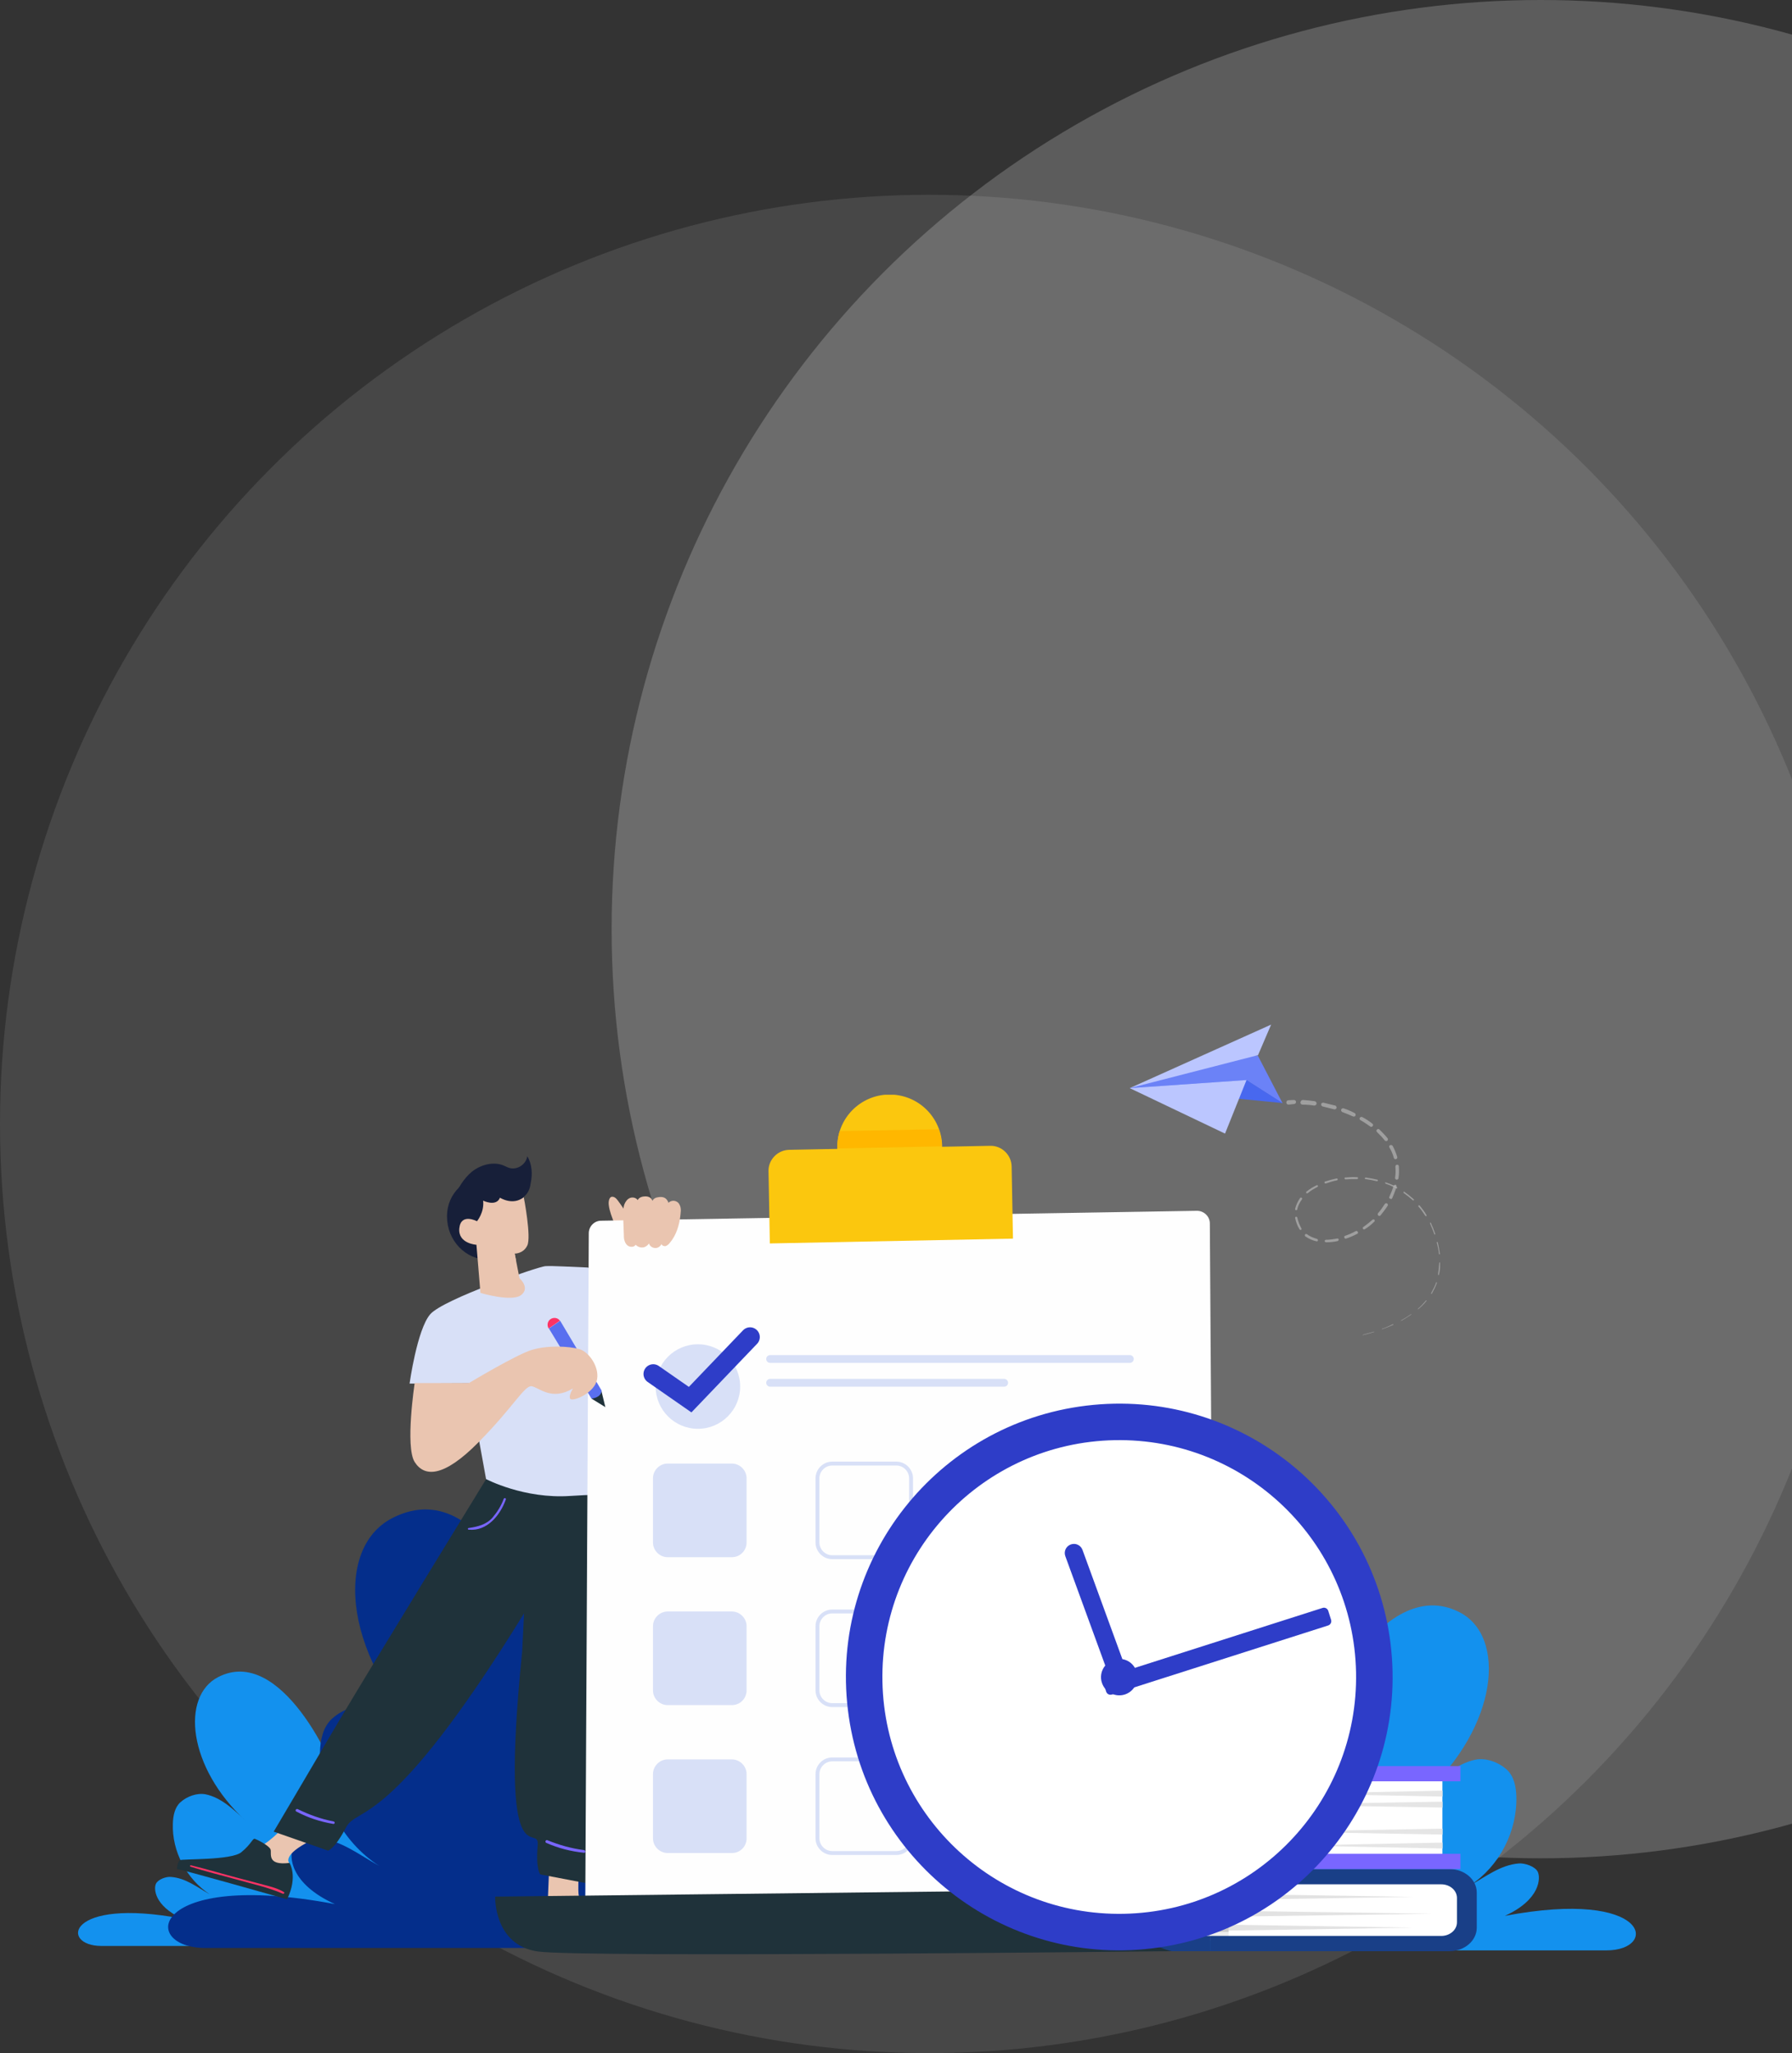 <svg width="460" height="527" viewBox="0 0 460 527" fill="none" xmlns="http://www.w3.org/2000/svg">
<rect x="0" y="0" width="460" height="527" fill="#333333" stroke="none"/>
<circle cx="395.5" cy="238.5" r="238.5" fill="white" fill-opacity="0.2"/>
<circle cx="238.5" cy="288.5" r="238.5" fill="white" fill-opacity="0.1"/>
<g clip-path="url(#clip0_534_3)">
<path d="M86.941 458.235C86.118 453.292 72.111 422.121 55.977 430.498C46.433 435.441 48.15 453.635 63.117 467.436C60.165 464.621 56.801 461.394 52.75 460.57C50.553 460.158 47.944 461.119 46.296 462.63C44.854 463.934 44.442 466.062 44.374 468.054C44.099 475.194 47.875 482.334 53.848 486.248C50.553 484.394 47.669 482.06 43.893 481.785C42.657 481.648 40.597 482.403 40.048 483.502C39.43 484.669 39.499 489.131 46.777 492.496C17.048 486.866 15.331 499.499 26.042 499.499C36.752 499.499 113.649 499.499 113.649 499.499" fill="#1391EE"/>
<path d="M142.623 434.587C141.181 426.623 126.488 376.366 100.673 389.685C85.362 397.581 88.109 426.76 112.07 448.868C107.333 444.337 101.909 439.187 95.523 437.883C92.022 437.196 87.834 438.775 85.225 441.178C82.891 443.307 82.204 446.671 82.135 449.829C81.723 461.295 87.697 472.692 97.309 478.94C92.022 475.988 87.422 472.28 81.38 471.731C79.389 471.594 76.093 472.692 75.201 474.409C74.24 476.331 74.308 483.472 85.98 488.758C38.4 479.764 35.654 500.018 52.75 500.018C69.846 500.018 165.76 500.018 165.76 500.018" fill="#042E8B"/>
<path d="M335.757 448.799C336.855 442.552 354.363 403.417 374.686 413.853C386.77 420.101 384.573 443.032 365.76 460.334C369.468 456.764 373.725 452.713 378.737 451.683C381.483 451.134 384.779 452.37 386.838 454.292C388.623 455.94 389.173 458.617 389.241 461.089C389.516 470.083 384.847 479.077 377.364 483.952C381.552 481.618 385.122 478.734 389.859 478.322C391.37 478.185 394.047 479.077 394.734 480.451C395.489 481.961 395.489 487.591 386.289 491.779C423.639 484.707 425.836 500.636 412.379 500.636C398.922 500.636 302.252 500.636 302.252 500.636" fill="#1391EE"/>
<path d="M375.373 482.51H315.366V498.164H375.373V482.51Z" fill="white"/>
<path d="M277.838 498.141H315.394V482.487H277.838V498.141Z" fill="#EDEDED"/>
<path d="M310.766 479.764V483.678H369.949C372.214 483.678 373.999 485.257 373.999 487.179V493.427C373.999 495.349 372.214 496.929 369.949 496.929H310.766V500.842H372.077C375.922 500.842 379.08 498.164 379.08 494.8V485.806C379.08 482.442 375.922 479.764 372.077 479.764H310.766Z" fill="#193F87"/>
<path d="M310.766 479.764H274.377V483.678H310.766V479.764Z" fill="#193F87"/>
<path d="M310.766 496.929H274.377V500.842H310.766V496.929Z" fill="#193F87"/>
<path d="M277.81 486.905H315.366" stroke="#CCCCCC" stroke-width="2.186" stroke-miterlimit="10"/>
<path d="M277.81 491.23H315.366" stroke="#CCCCCC" stroke-width="2.186" stroke-miterlimit="10"/>
<path d="M277.81 494.8H315.366" stroke="#CCCCCC" stroke-width="2.186" stroke-miterlimit="10"/>
<path d="M362.74 486.905L315.366 487.66V486.149L362.74 486.905Z" fill="#E2E2E2"/>
<path d="M367.683 491.23L315.366 491.985V490.475L367.683 491.23Z" fill="#E2E2E2"/>
<path d="M362.74 494.8L315.366 495.555V494.045L362.74 494.8Z" fill="#E2E2E2"/>
<path d="M288.383 479.764H336.718V453.331H288.383C285.706 453.331 283.509 455.528 283.509 458.206V474.889C283.509 477.567 285.706 479.764 288.383 479.764Z" fill="#596FEF"/>
<path d="M319.595 477.084H370.264V456.006H319.595V477.084Z" fill="white"/>
<path d="M374.892 453.331V457.244H325.047C322.781 457.244 320.996 458.823 320.996 460.746V472.349C320.996 474.271 322.781 475.851 325.047 475.851H374.892V479.764H322.85C319.005 479.764 315.846 477.086 315.846 473.722V459.373C315.846 456.009 319.005 453.331 322.85 453.331H374.892Z" fill="#7966FF"/>
<path d="M332.187 460.403L370.292 459.647V461.158L332.187 460.403Z" fill="#E5E5E5"/>
<path d="M324.291 463.218L370.292 462.462V463.973L324.291 463.218Z" fill="#E5E5E5"/>
<path d="M327.312 470.152L370.292 469.397V470.907L327.312 470.152Z" fill="#E5E5E5"/>
<path d="M332.187 473.722L370.292 472.967V474.477L332.187 473.722Z" fill="#E5E5E5"/>
</g>
<g clip-path="url(#clip1_534_3)">
<path d="M72.592 469.191C72.592 469.191 68.816 473.516 64.902 474.89C64.902 474.89 68.129 482.305 74.24 478.185C74.24 478.185 72.249 476.194 79.87 472.418C87.49 468.642 72.592 469.191 72.592 469.191Z" fill="#EAC5B0"/>
<path d="M45.403 479.764C45.403 479.764 45.541 477.91 46.159 477.498C46.776 477.087 59.341 477.567 61.95 475.439C64.559 473.31 64.834 471.8 65.451 472.006C66.069 472.212 69.022 473.722 69.433 474.684C69.846 475.645 68.266 478.94 74.308 478.185C74.308 478.185 76.574 481.618 73.69 487.523C73.622 487.523 45.472 479.49 45.403 479.764Z" fill="#1F323A"/>
<path d="M48.905 479.146C52.818 480.382 56.801 481.343 60.714 482.442C64.627 483.54 68.816 484.433 72.592 486.081C72.867 486.218 73.141 485.806 72.867 485.669C71.287 484.708 69.571 484.296 67.786 483.815C65.726 483.266 63.598 482.717 61.538 482.167C57.35 481.069 53.23 479.833 49.042 478.803C48.768 478.734 48.699 479.078 48.905 479.146Z" fill="#FD3365"/>
<path d="M148.527 481.618C148.459 482.785 148.459 483.952 148.459 485.12C148.459 486.424 148.665 487.317 149.282 488.415C150.106 489.857 150.518 489.582 149.145 490.887C146.948 492.878 140.426 493.702 140.563 489.376C140.7 485.943 140.838 482.579 140.975 479.146C140.975 478.734 141.044 478.254 141.318 477.91C142.417 476.537 147.36 479.146 148.665 479.558C148.596 480.245 148.596 480.931 148.527 481.618Z" fill="#EAC5B0"/>
<path d="M167.82 499.744C167.82 499.744 168.163 497.89 167.683 497.341C167.202 496.791 155.05 493.77 153.059 491.024C151.136 488.278 151.273 486.767 150.656 486.767C150.038 486.767 146.742 487.454 146.124 488.278C145.506 489.102 146.055 492.672 140.494 490.337C140.494 490.337 137.405 493.015 138.572 499.538C138.503 499.538 167.82 499.469 167.82 499.744Z" fill="#1F323A"/>
<path d="M164.593 497.89C160.268 497.684 155.942 497.753 151.685 497.684C149.626 497.684 147.635 497.615 145.575 497.615C143.653 497.615 141.73 497.478 139.876 497.958C139.533 498.027 139.67 498.508 140.014 498.439C144.064 497.821 148.321 498.164 152.441 498.164C156.492 498.164 160.611 498.302 164.662 498.164C164.799 498.233 164.799 497.89 164.593 497.89Z" fill="#FD3365"/>
<path d="M73.416 466.17C76.368 467.68 79.526 468.779 82.822 469.26C83.302 469.328 83.508 468.573 83.028 468.504C79.801 467.886 76.711 466.994 73.759 465.552C73.347 465.346 73.004 465.964 73.416 466.17Z" fill="#FDFBF2"/>
<path d="M159.169 382.614C159.169 382.614 154.912 434.862 154.294 452.095C153.676 469.328 153.059 483.884 153.059 483.884L138.709 481.137C138.709 481.137 137.473 479.97 138.023 473.654C138.572 467.337 127.93 484.227 134.04 423.877L134.521 414.127C99.78 470.495 91.747 463.424 88.795 469.122C85.843 474.752 84.195 475.027 84.195 475.027L70.257 470.152C70.257 470.152 78.016 457.039 86.735 442.208C95.523 427.378 125.458 378.563 125.458 378.563" fill="#1F323A"/>
<path d="M149.9 474.89C146.673 474.478 143.515 473.585 140.494 472.349C140.082 472.212 139.808 472.83 140.22 473.036C143.309 474.409 146.536 475.233 149.9 475.576C150.381 475.645 150.381 474.958 149.9 474.89Z" fill="#7966FF"/>
<path d="M85.637 467.543C82.41 466.925 79.389 465.827 76.437 464.385C76.025 464.179 75.613 464.797 76.093 465.003C79.046 466.582 82.204 467.612 85.499 468.161C85.912 468.298 86.117 467.68 85.637 467.543Z" fill="#7966FF"/>
<path d="M129.303 384.742C128.685 386.458 127.655 388.106 126.488 389.479C124.909 391.333 122.643 391.882 120.309 392.226C120.034 392.226 120.034 392.638 120.309 392.638C125.046 393.118 128.411 388.93 129.852 384.879C129.921 384.536 129.44 384.399 129.303 384.742Z" fill="#7966FF"/>
<path d="M151.068 394.697C151.205 399.091 153.333 404.172 157.384 406.369C157.59 406.506 157.865 406.163 157.659 406.026C154.363 402.868 151.96 399.503 151.686 394.766C151.754 394.217 151.068 394.217 151.068 394.697Z" fill="#7966FF"/>
<path d="M120.309 355.082L105.135 355.15C105.135 355.15 107.058 341.282 110.422 337.368C113.786 333.455 138.16 325.147 139.945 325.01C141.73 324.872 146.879 325.216 150.862 325.353C154.775 325.49 160.13 384.193 160.13 384.193C160.13 384.193 157.384 383.231 146.399 383.987C134.521 384.811 124.772 379.661 124.772 379.661L120.309 355.082Z" fill="#D8E0F7"/>
<path d="M157.659 313.956C157.109 312.445 156.492 311.003 156.286 309.424C156.217 308.944 156.217 308.463 156.354 307.983C156.423 307.777 156.492 307.571 156.698 307.365C156.972 307.09 157.453 307.159 157.796 307.365C158.139 307.571 158.414 307.914 158.62 308.189C159.444 309.287 160.886 311.415 160.748 311.415L161.641 314.368L157.865 314.986L157.659 313.956Z" fill="#EAC5B0"/>
<path d="M134.452 307.296C135.414 313.338 131.157 323.362 125.321 323.362C119.485 323.362 114.748 318.419 114.748 312.239C114.748 306.06 119.554 302.215 125.321 301.117C130.676 300.156 133.491 301.46 134.452 307.296Z" fill="#171F39"/>
<path d="M134.452 307.296C134.452 307.296 136.443 317.595 135.345 319.723C134.315 321.851 132.118 321.783 132.118 321.783L133.354 328.099C133.354 328.099 136.169 330.571 133.766 332.425C131.363 334.278 123.33 331.875 123.33 331.875L122.3 319.517C122.3 319.517 117.494 319.242 117.906 315.26C118.318 311.278 122.437 313.475 122.437 313.475C122.437 313.475 124.36 311.209 124.016 308.189C124.016 308.189 127.381 309.836 128.342 307.433C128.342 307.433 131.637 309.562 134.452 307.296Z" fill="#EAC5B0"/>
<path d="M132.118 321.783C132.118 321.783 130.745 321.577 129.509 321.028C129.509 321.028 131.02 323.293 132.461 323.568L132.118 321.783Z" fill="#EAC5B0"/>
<path d="M128.205 307.227C130.608 307.983 133.354 308.6 135.002 306.678C135.757 305.854 136.1 304.756 136.238 303.657C136.718 301.391 136.581 298.782 135.345 296.791C135.07 298.851 132.805 300.362 130.814 299.812C130.264 299.675 129.715 299.332 129.166 299.126C126.557 298.096 123.399 298.988 121.202 300.705C119.005 302.49 117.563 305.03 116.396 307.639" fill="#171F39"/>
</g>
<g clip-path="url(#clip2_534_3)">
<path d="M154.295 313.338L307.264 310.797C309.049 310.797 310.56 312.239 310.56 314.024C310.697 335.308 311.452 454.018 311.796 465.964C312.208 479.146 315.984 496.379 296.348 499.126C278.497 501.597 172.283 492.123 153.196 490.406C151.548 490.269 150.244 488.827 150.244 487.179L151.136 316.565C151.136 314.78 152.578 313.338 154.295 313.338Z" fill="#FEFEFE"/>
<path d="M127.106 486.836C127.106 486.836 126.694 499.263 138.023 500.911C149.351 502.559 300.742 500.842 300.742 500.842C300.742 500.842 287.697 498.027 284.195 485.051L127.106 486.836Z" fill="#1F323A"/>
<path d="M179.149 366.754C185.14 366.754 189.997 361.897 189.997 355.906C189.997 349.914 185.14 345.058 179.149 345.058C173.158 345.058 168.301 349.914 168.301 355.906C168.301 361.897 173.158 366.754 179.149 366.754Z" fill="#D8E0F7"/>
<path d="M197.686 348.834H290.031" stroke="#D8E0F7" stroke-width="2" stroke-miterlimit="10" stroke-linecap="round"/>
<path d="M197.686 354.944H257.762" stroke="#D8E0F7" stroke-width="2" stroke-miterlimit="10" stroke-linecap="round"/>
<path d="M167.683 352.679L177.158 359.27L192.537 343.204" stroke="#2E3DC8" stroke-width="5" stroke-miterlimit="10" stroke-linecap="round"/>
<path d="M187.868 399.709H171.39C169.331 399.709 167.614 397.993 167.614 395.933V379.455C167.614 377.395 169.331 375.679 171.39 375.679H187.868C189.928 375.679 191.644 377.395 191.644 379.455V395.933C191.644 397.993 189.997 399.709 187.868 399.709Z" fill="#D8E0F7"/>
<path d="M230.093 399.709H213.615C211.555 399.709 209.839 397.993 209.839 395.933V379.455C209.839 377.395 211.555 375.679 213.615 375.679H230.093C232.152 375.679 233.869 377.395 233.869 379.455V395.933C233.869 397.993 232.152 399.709 230.093 399.709Z" stroke="#D8E0F7" stroke-miterlimit="10" stroke-linecap="round"/>
<path d="M187.868 437.677H171.39C169.331 437.677 167.614 435.961 167.614 433.901V417.423C167.614 415.363 169.331 413.647 171.39 413.647H187.868C189.928 413.647 191.644 415.363 191.644 417.423V433.901C191.644 435.961 189.997 437.677 187.868 437.677Z" fill="#D8E0F7"/>
<path d="M230.093 437.677H213.615C211.555 437.677 209.839 435.961 209.839 433.901V417.423C209.839 415.363 211.555 413.647 213.615 413.647H230.093C232.152 413.647 233.869 415.363 233.869 417.423V433.901C233.869 435.961 232.152 437.677 230.093 437.677Z" stroke="#D8E0F7" stroke-miterlimit="10" stroke-linecap="round"/>
<path d="M187.868 475.645H171.39C169.331 475.645 167.614 473.928 167.614 471.869V455.391C167.614 453.331 169.331 451.614 171.39 451.614H187.868C189.928 451.614 191.644 453.331 191.644 455.391V471.869C191.644 473.997 189.997 475.645 187.868 475.645Z" fill="#D8E0F7"/>
<path d="M230.093 475.645H213.615C211.555 475.645 209.839 473.928 209.839 471.869V455.391C209.839 453.331 211.555 451.614 213.615 451.614H230.093C232.152 451.614 233.869 453.331 233.869 455.391V471.869C233.869 473.997 232.152 475.645 230.093 475.645Z" stroke="#D8E0F7" stroke-miterlimit="10" stroke-linecap="round"/>
<path d="M260.028 317.938L197.618 319.174L197.274 300.636C197.206 297.684 199.609 295.212 202.561 295.143L254.192 294.114C257.144 294.045 259.616 296.448 259.684 299.4L260.028 317.938Z" fill="#FBC70E"/>
<path d="M241.617 296.846C242.963 289.536 238.128 282.52 230.819 281.174C223.51 279.828 216.493 284.662 215.147 291.971C213.801 299.281 218.635 306.297 225.945 307.643C233.254 308.989 240.271 304.155 241.617 296.846Z" fill="#FBC70E"/>
<path d="M214.919 294.663C214.919 294.732 214.919 294.732 214.919 294.8L241.765 294.251C241.765 294.182 241.765 294.182 241.765 294.114C241.765 292.603 241.421 291.161 240.941 289.857L215.537 290.337C215.125 291.779 214.919 293.221 214.919 294.663Z" fill="#FFB700"/>
</g>
<path d="M151.823 358.995L155.393 361.192L154.363 356.936L151.823 358.995Z" fill="#1F323A"/>
<path d="M140.906 341.007L151.823 358.995C151.823 358.995 154.295 358.858 154.432 356.936L143.79 339.016L140.906 341.007Z" fill="#596FEF"/>
<path d="M141.318 338.604C140.494 339.153 140.357 340.252 140.838 341.007L143.721 339.016C143.241 338.261 142.142 338.055 141.318 338.604Z" fill="#FD3365"/>
<path d="M106.44 355.082C106.44 355.082 103.968 371.354 106.44 375.267C108.912 379.181 113.855 379.318 122.849 370.187C131.843 361.124 134.658 355.494 136.512 355.837C138.435 356.18 141.593 359.682 147.085 356.386C147.085 356.386 145.85 358.309 146.399 359.064C146.948 359.819 152.097 357.828 153.127 354.601C154.157 351.374 151.411 347.118 148.733 346.294C146.056 345.538 140.563 345.264 136.512 346.5C132.461 347.735 120.378 355.013 120.378 355.013H106.44V355.082Z" fill="#EAC5B0"/>
<path d="M120.103 355.082C116.464 357.828 112.894 361.536 111.178 365.861C111.109 365.93 111.315 365.998 111.315 365.93C113.924 361.948 116.464 358.377 120.24 355.425C120.446 355.219 120.309 354.945 120.103 355.082Z" fill="#EAC5B0"/>
<path d="M147.017 356.318C147.429 355.906 147.841 355.425 148.184 354.945C148.184 354.876 148.115 354.876 148.115 354.876C147.703 355.288 147.292 355.768 146.811 356.18C146.674 356.249 146.88 356.455 147.017 356.318Z" fill="#EAC5B0"/>
<path d="M149.557 351.58C150.656 352.473 151.342 353.64 152.029 354.876C152.098 354.945 152.235 354.876 152.166 354.807C151.823 353.434 150.862 352.267 149.763 351.374C149.626 351.306 149.42 351.512 149.557 351.58Z" fill="#EAC5B0"/>
<path d="M150.587 349.795C151.205 350.482 151.617 351.306 152.166 352.061C152.235 352.13 152.372 352.13 152.372 351.992C152.098 351.1 151.411 350.276 150.793 349.589C150.656 349.452 150.45 349.658 150.587 349.795Z" fill="#EAC5B0"/>
<path d="M160.268 309.15C160.542 308.463 161.023 307.777 161.71 307.502C162.396 307.227 163.289 307.433 163.701 308.051C163.838 307.708 164.181 307.433 164.525 307.296C164.868 307.159 165.28 307.09 165.623 307.09C166.035 307.09 166.447 307.159 166.79 307.365C167.134 307.571 167.408 307.914 167.477 308.257C167.751 307.639 168.369 307.365 169.056 307.296C169.468 307.227 169.949 307.227 170.36 307.365C170.978 307.571 171.39 308.12 171.596 308.738C172.146 308.189 173.038 308.051 173.725 308.463C174.274 308.738 174.549 309.356 174.686 309.905C174.823 310.523 174.755 311.072 174.686 311.69C174.411 314.368 173.656 317.045 171.871 319.105C171.596 319.448 171.253 319.723 170.841 319.86C170.429 319.929 169.88 319.723 169.811 319.311C169.537 319.929 168.85 320.41 168.163 320.341C167.477 320.341 166.79 319.86 166.584 319.174C166.241 319.723 165.554 320.204 164.937 320.204C164.319 320.272 163.632 319.998 163.151 319.517C162.877 320.066 162.053 320.135 161.504 319.929C160.954 319.723 160.542 319.174 160.336 318.556C160.13 318.007 160.13 317.32 160.13 316.771C160.062 315.466 160.062 314.23 159.993 312.926C159.993 312.239 159.925 311.553 159.993 310.866C159.993 310.386 160.062 309.768 160.268 309.15Z" fill="#EAC5B0"/>
<path d="M163.014 318.831C163.357 316.359 163.701 313.887 163.838 311.416C163.838 311.347 163.701 311.347 163.701 311.416C163.22 313.887 162.945 316.359 162.808 318.899C162.808 318.968 163.014 318.968 163.014 318.831Z" fill="#EAC5B0"/>
<path d="M166.447 319.037C166.928 316.565 167.477 314.093 167.889 311.621C167.889 311.553 167.751 311.484 167.751 311.553C166.996 313.956 166.584 316.428 166.241 318.899C166.241 319.174 166.447 319.174 166.447 319.037Z" fill="#EAC5B0"/>
<path d="M169.743 318.968C170.498 316.634 171.253 314.162 171.665 311.759C171.665 311.69 171.596 311.69 171.528 311.759C170.635 314.025 170.086 316.565 169.537 318.968C169.537 319.037 169.743 319.037 169.743 318.968Z" fill="#EAC5B0"/>
<path d="M293.978 500.311C332.554 496.628 360.84 462.37 357.157 423.795C353.474 385.219 319.217 356.933 280.641 360.616C242.065 364.299 213.779 398.556 217.462 437.132C221.145 475.707 255.402 503.994 293.978 500.311Z" fill="#2E3DC8"/>
<path d="M288.497 491.246C322.069 490.587 348.751 462.838 348.093 429.265C347.434 395.693 319.684 369.011 286.112 369.67C252.539 370.328 225.857 398.078 226.516 431.651C227.175 465.223 254.924 491.905 288.497 491.246Z" fill="white"/>
<g opacity="0.07">
<g opacity="0.07">
<path opacity="0.07" d="M311.458 374.971C323.534 381.849 332.4 393.238 338.476 406.919C347.227 426.6 333.049 470.241 302.248 484.916C287.65 491.871 271.102 489.578 257.345 483.655C272.325 492.177 290.86 494.317 308.324 487.935C339.852 476.394 356.093 441.465 344.552 409.938C338.552 393.582 326.285 381.353 311.458 374.971Z" fill="#2E3DC8"/>
</g>
</g>
<path d="M283.217 431.911L283.943 434.204C284.134 434.816 284.783 435.16 285.395 434.969L340.922 417.237C341.533 417.046 341.877 416.396 341.686 415.785L340.96 413.492C340.769 412.88 340.119 412.536 339.508 412.727L283.981 430.459C283.369 430.65 283.026 431.3 283.217 431.911Z" fill="#2E3DC8"/>
<path d="M288.108 425.873L277.867 397.823C277.408 396.601 276.07 395.989 274.848 396.448C273.625 396.906 273.013 398.244 273.472 399.467L283.714 427.517C282.682 428.74 282.3 430.497 282.911 432.103C283.79 434.51 286.503 435.771 288.911 434.892C291.318 434.013 292.579 431.3 291.701 428.892C291.089 427.249 289.713 426.141 288.108 425.873Z" fill="#2E3DC8"/>
<g clip-path="url(#clip3_534_3)">
<g opacity="0.7">
<g opacity="0.7">
<path opacity="0.7" d="M330.609 282.425L332.128 282.345C332.448 282.345 332.688 282.585 332.688 282.825C332.688 283.145 332.448 283.385 332.208 283.385L330.769 283.545C330.45 283.545 330.21 283.305 330.21 283.065C330.13 282.745 330.37 282.505 330.609 282.425Z" fill="white"/>
<path opacity="0.7" d="M334.447 282.345C335.486 282.425 336.445 282.505 337.484 282.665C337.804 282.745 337.964 282.985 337.964 283.305C337.884 283.624 337.644 283.784 337.324 283.784C336.365 283.624 335.326 283.545 334.367 283.545C334.047 283.545 333.807 283.305 333.807 282.985C333.887 282.585 334.127 282.345 334.447 282.345Z" fill="white"/>
<path opacity="0.7" d="M339.802 283.065C340.762 283.305 341.801 283.545 342.76 283.784C343 283.864 343.16 284.184 343.08 284.424C343 284.664 342.68 284.824 342.44 284.744C341.481 284.504 340.522 284.264 339.563 284.024C339.243 283.944 339.083 283.704 339.163 283.385C339.163 283.145 339.483 282.985 339.802 283.065Z" fill="white"/>
<path opacity="0.7" d="M344.919 284.504C345.878 284.824 346.837 285.223 347.717 285.703C347.956 285.783 348.036 286.103 347.956 286.342C347.876 286.582 347.557 286.662 347.317 286.582C346.437 286.183 345.478 285.783 344.599 285.463C344.359 285.383 344.199 285.063 344.279 284.824C344.359 284.584 344.599 284.424 344.919 284.504Z" fill="white"/>
<path opacity="0.7" d="M349.715 286.742C350.594 287.222 351.474 287.781 352.273 288.421C352.513 288.581 352.513 288.901 352.353 289.06C352.193 289.3 351.874 289.3 351.714 289.14C350.914 288.581 350.115 288.021 349.235 287.542C348.996 287.382 348.916 287.142 349.076 286.902C349.235 286.662 349.475 286.662 349.715 286.742Z" fill="white"/>
<path opacity="0.7" d="M354.112 289.94C354.831 290.659 355.551 291.379 356.19 292.178C356.35 292.418 356.27 292.658 356.11 292.818C355.87 292.977 355.631 292.898 355.471 292.738C354.831 291.938 354.192 291.299 353.472 290.579C353.312 290.419 353.232 290.1 353.472 289.94C353.712 289.78 353.872 289.7 354.112 289.94Z" fill="white"/>
<path opacity="0.7" d="M357.469 294.097C357.949 294.976 358.349 295.935 358.669 296.974C358.749 297.214 358.589 297.454 358.349 297.534C358.109 297.614 357.869 297.454 357.789 297.214C357.549 296.255 357.15 295.376 356.67 294.576C356.51 294.336 356.59 294.097 356.83 293.937C357.07 293.857 357.31 293.937 357.469 294.097Z" fill="white"/>
<path opacity="0.7" d="M359.068 299.293C359.148 300.332 359.148 301.371 358.988 302.41C358.988 302.65 358.748 302.81 358.509 302.81C358.269 302.81 358.109 302.57 358.109 302.33C358.269 301.371 358.269 300.412 358.189 299.453C358.189 299.213 358.349 298.973 358.589 298.973C358.828 298.973 359.068 299.053 359.068 299.293Z" fill="white"/>
<path opacity="0.7" d="M358.509 304.649C358.189 305.608 357.789 306.567 357.39 307.526C357.31 307.766 357.07 307.846 356.83 307.686C356.59 307.606 356.51 307.367 356.67 307.127C357.07 306.247 357.469 305.288 357.709 304.409C357.789 304.169 358.029 304.089 358.269 304.089C358.429 304.169 358.509 304.409 358.509 304.649Z" fill="white"/>
<path opacity="0.7" d="M356.19 309.525C355.631 310.404 354.991 311.204 354.352 312.003C354.192 312.163 353.952 312.163 353.792 312.003C353.632 311.843 353.632 311.603 353.712 311.444C354.352 310.724 354.911 309.925 355.471 309.045C355.551 308.885 355.871 308.806 356.03 308.885C356.27 309.045 356.35 309.365 356.19 309.525Z" fill="white"/>
<path opacity="0.7" d="M352.753 313.602C352.033 314.321 351.234 314.961 350.355 315.52C350.195 315.6 349.955 315.6 349.875 315.441C349.795 315.281 349.795 315.041 349.955 314.961C350.754 314.401 351.554 313.762 352.273 313.122C352.433 312.962 352.673 312.962 352.833 313.122C352.913 313.202 352.913 313.522 352.753 313.602Z" fill="white"/>
<path opacity="0.7" d="M348.356 316.72C347.477 317.199 346.517 317.599 345.558 317.919C345.398 317.999 345.159 317.919 345.079 317.679C344.999 317.519 345.079 317.279 345.318 317.199C346.278 316.879 347.157 316.48 348.036 316C348.196 315.92 348.436 316 348.516 316.16C348.676 316.4 348.596 316.64 348.356 316.72Z" fill="white"/>
<path opacity="0.7" d="M343.4 318.558C342.361 318.798 341.401 318.878 340.362 318.878C340.202 318.878 340.042 318.718 340.042 318.558C340.042 318.398 340.202 318.238 340.362 318.238C341.322 318.238 342.281 318.079 343.24 317.919C343.4 317.839 343.64 317.999 343.64 318.158C343.64 318.318 343.56 318.478 343.4 318.558Z" fill="white"/>
<path opacity="0.7" d="M337.964 318.638C336.925 318.398 335.965 317.999 335.086 317.359C334.926 317.279 334.926 317.039 335.006 316.879C335.086 316.72 335.326 316.72 335.486 316.8C336.205 317.359 337.164 317.759 338.044 317.999C338.204 317.999 338.364 318.238 338.284 318.398C338.364 318.558 338.204 318.638 337.964 318.638Z" fill="white"/>
<path opacity="0.7" d="M333.567 315.52C333.008 314.641 332.688 313.682 332.448 312.643C332.448 312.483 332.528 312.323 332.688 312.323C332.848 312.323 333.008 312.403 333.008 312.563C333.247 313.522 333.567 314.401 334.047 315.281C334.127 315.441 334.127 315.6 333.967 315.68C333.887 315.76 333.647 315.68 333.567 315.52Z" fill="white"/>
<path opacity="0.7" d="M332.448 310.324C332.688 309.285 333.167 308.326 333.727 307.526C333.807 307.367 333.967 307.367 334.127 307.447C334.287 307.526 334.287 307.686 334.207 307.846C333.647 308.646 333.167 309.525 333.008 310.404C333.008 310.564 332.848 310.644 332.688 310.644C332.528 310.644 332.448 310.484 332.448 310.324Z" fill="white"/>
<path opacity="0.7" d="M335.406 305.848C336.205 305.208 337.085 304.649 337.964 304.249C338.124 304.169 338.284 304.249 338.284 304.329C338.364 304.489 338.284 304.649 338.204 304.649C337.324 305.128 336.445 305.608 335.726 306.247C335.646 306.327 335.406 306.327 335.326 306.247C335.246 306.088 335.246 305.928 335.406 305.848Z" fill="white"/>
<path opacity="0.7" d="M340.122 303.29C341.082 302.97 342.041 302.73 343.08 302.49C343.24 302.49 343.32 302.57 343.4 302.65C343.4 302.81 343.32 302.89 343.24 302.97C342.281 303.13 341.322 303.45 340.362 303.769C340.202 303.849 340.042 303.769 340.042 303.609C339.883 303.529 339.963 303.37 340.122 303.29Z" fill="white"/>
<path opacity="0.7" d="M345.318 302.25C346.358 302.171 347.317 302.091 348.356 302.171C348.516 302.171 348.596 302.25 348.596 302.41C348.596 302.57 348.516 302.65 348.356 302.65C347.397 302.65 346.358 302.65 345.398 302.73C345.239 302.73 345.159 302.65 345.159 302.49C345.079 302.33 345.159 302.25 345.318 302.25Z" fill="white"/>
<path opacity="0.7" d="M350.594 302.25C351.634 302.41 352.593 302.57 353.552 302.81C353.632 302.81 353.712 302.97 353.712 303.05C353.712 303.13 353.552 303.21 353.472 303.21C352.513 302.97 351.554 302.81 350.514 302.65C350.355 302.65 350.275 302.49 350.355 302.41C350.435 302.33 350.514 302.25 350.594 302.25Z" fill="white"/>
<path opacity="0.7" d="M355.791 303.529C356.75 303.849 357.709 304.249 358.588 304.729C358.668 304.809 358.748 304.888 358.668 304.968C358.588 305.048 358.509 305.128 358.429 305.048C357.549 304.569 356.67 304.169 355.711 303.849C355.631 303.849 355.551 303.689 355.551 303.609C355.551 303.529 355.631 303.45 355.791 303.529Z" fill="white"/>
<path opacity="0.7" d="M360.507 305.928C361.306 306.487 362.106 307.127 362.905 307.846C362.985 307.926 362.985 308.006 362.905 308.086C362.825 308.166 362.745 308.166 362.665 308.086C361.946 307.447 361.146 306.807 360.347 306.247C360.267 306.168 360.267 306.088 360.267 306.008C360.267 305.848 360.427 305.848 360.507 305.928Z" fill="white"/>
<path opacity="0.7" d="M364.424 309.445C365.064 310.244 365.703 311.044 366.183 311.923C366.263 312.003 366.183 312.083 366.103 312.163C366.023 312.243 365.943 312.163 365.863 312.083C365.303 311.204 364.744 310.404 364.104 309.685C364.024 309.605 364.024 309.525 364.104 309.445C364.264 309.365 364.344 309.365 364.424 309.445Z" fill="white"/>
<path opacity="0.7" d="M367.302 313.922C367.702 314.801 368.101 315.76 368.421 316.72C368.421 316.8 368.421 316.879 368.341 316.879C368.261 316.879 368.181 316.879 368.181 316.8C367.861 315.84 367.462 314.961 367.062 314.002C367.062 313.922 367.062 313.842 367.142 313.842C367.222 313.762 367.302 313.842 367.302 313.922Z" fill="white"/>
<path opacity="0.7" d="M369.061 318.878C369.3 319.837 369.46 320.876 369.62 321.836C369.62 321.916 369.54 321.996 369.54 321.996C369.46 321.996 369.38 321.916 369.38 321.916C369.3 320.956 369.061 319.917 368.821 318.958C368.821 318.878 368.821 318.798 368.901 318.798C368.981 318.798 369.061 318.798 369.061 318.878Z" fill="white"/>
<path opacity="0.7" d="M369.7 324.154C369.7 325.193 369.62 326.152 369.38 327.192C369.38 327.272 369.301 327.272 369.221 327.272C369.141 327.272 369.141 327.192 369.141 327.112C369.301 326.152 369.38 325.113 369.46 324.154C369.46 324.074 369.54 324.074 369.54 324.074C369.62 323.994 369.7 324.074 369.7 324.154Z" fill="white"/>
<path opacity="0.7" d="M368.821 329.35C368.501 330.309 368.021 331.189 367.542 332.068C367.542 332.148 367.462 332.148 367.382 332.068C367.302 332.068 367.302 331.988 367.382 331.908C367.861 331.029 368.341 330.149 368.661 329.19C368.661 329.11 368.741 329.11 368.821 329.11C368.821 329.19 368.821 329.27 368.821 329.35Z" fill="white"/>
<path opacity="0.7" d="M366.183 333.907C365.543 334.706 364.824 335.425 364.024 336.065H363.944V335.985C364.664 335.346 365.383 334.626 366.023 333.827C366.023 333.827 366.103 333.747 366.183 333.827C366.183 333.827 366.183 333.827 366.183 333.907Z" fill="white"/>
<path opacity="0.7" d="M362.265 337.424C361.466 337.984 360.587 338.543 359.707 339.023H359.627V338.943C360.507 338.463 361.386 337.904 362.186 337.344H362.265V337.424Z" fill="white"/>
<path opacity="0.7" d="M357.629 340.062C356.75 340.462 355.791 340.861 354.831 341.181H354.751V341.101C355.711 340.781 356.59 340.382 357.549 339.902H357.629C357.709 339.982 357.709 340.062 357.629 340.062Z" fill="white"/>
<path opacity="0.7" d="M352.753 341.901C351.793 342.22 350.834 342.46 349.875 342.7H349.795V342.62C350.754 342.38 351.713 342.06 352.673 341.821C352.753 341.821 352.753 341.821 352.753 341.901Z" fill="white"/>
<path opacity="0.7" d="M347.637 343.26L344.679 343.819L347.637 343.26C347.637 343.18 347.637 343.18 347.637 343.26Z" fill="white"/>
<path opacity="0.7" d="M342.441 344.139L339.483 344.459L342.441 344.139Z" fill="white"/>
</g>
</g>
<path d="M313.502 271.713C313.342 271.633 322.855 270.914 322.855 270.914L329.25 283.225L319.977 277.309L310.305 281.866L290 279.308L313.502 271.713Z" fill="#6B82F7"/>
<path d="M290 279.308L329.25 283.145L319.977 277.229L290 279.308Z" fill="#4868EF"/>
<path d="M290 279.308L326.293 263L322.935 270.834L290 279.308L319.977 277.229L314.462 290.979L290 279.308Z" fill="#BBC6FF"/>
</g>
<defs>
<clipPath id="clip0_534_3">
<rect width="400" height="113.423" fill="white" transform="translate(20 387.419)"/>
</clipPath>
<clipPath id="clip1_534_3">
<rect width="129.351" height="202.952" fill="white" transform="translate(45.403 296.791)"/>
</clipPath>
<clipPath id="clip2_534_3">
<rect width="185.239" height="220.597" fill="white" transform="translate(127.106 281)"/>
</clipPath>
<clipPath id="clip3_534_3">
<rect width="79.7" height="81.698" fill="white" transform="translate(290 263)"/>
</clipPath>
</defs>
</svg>
